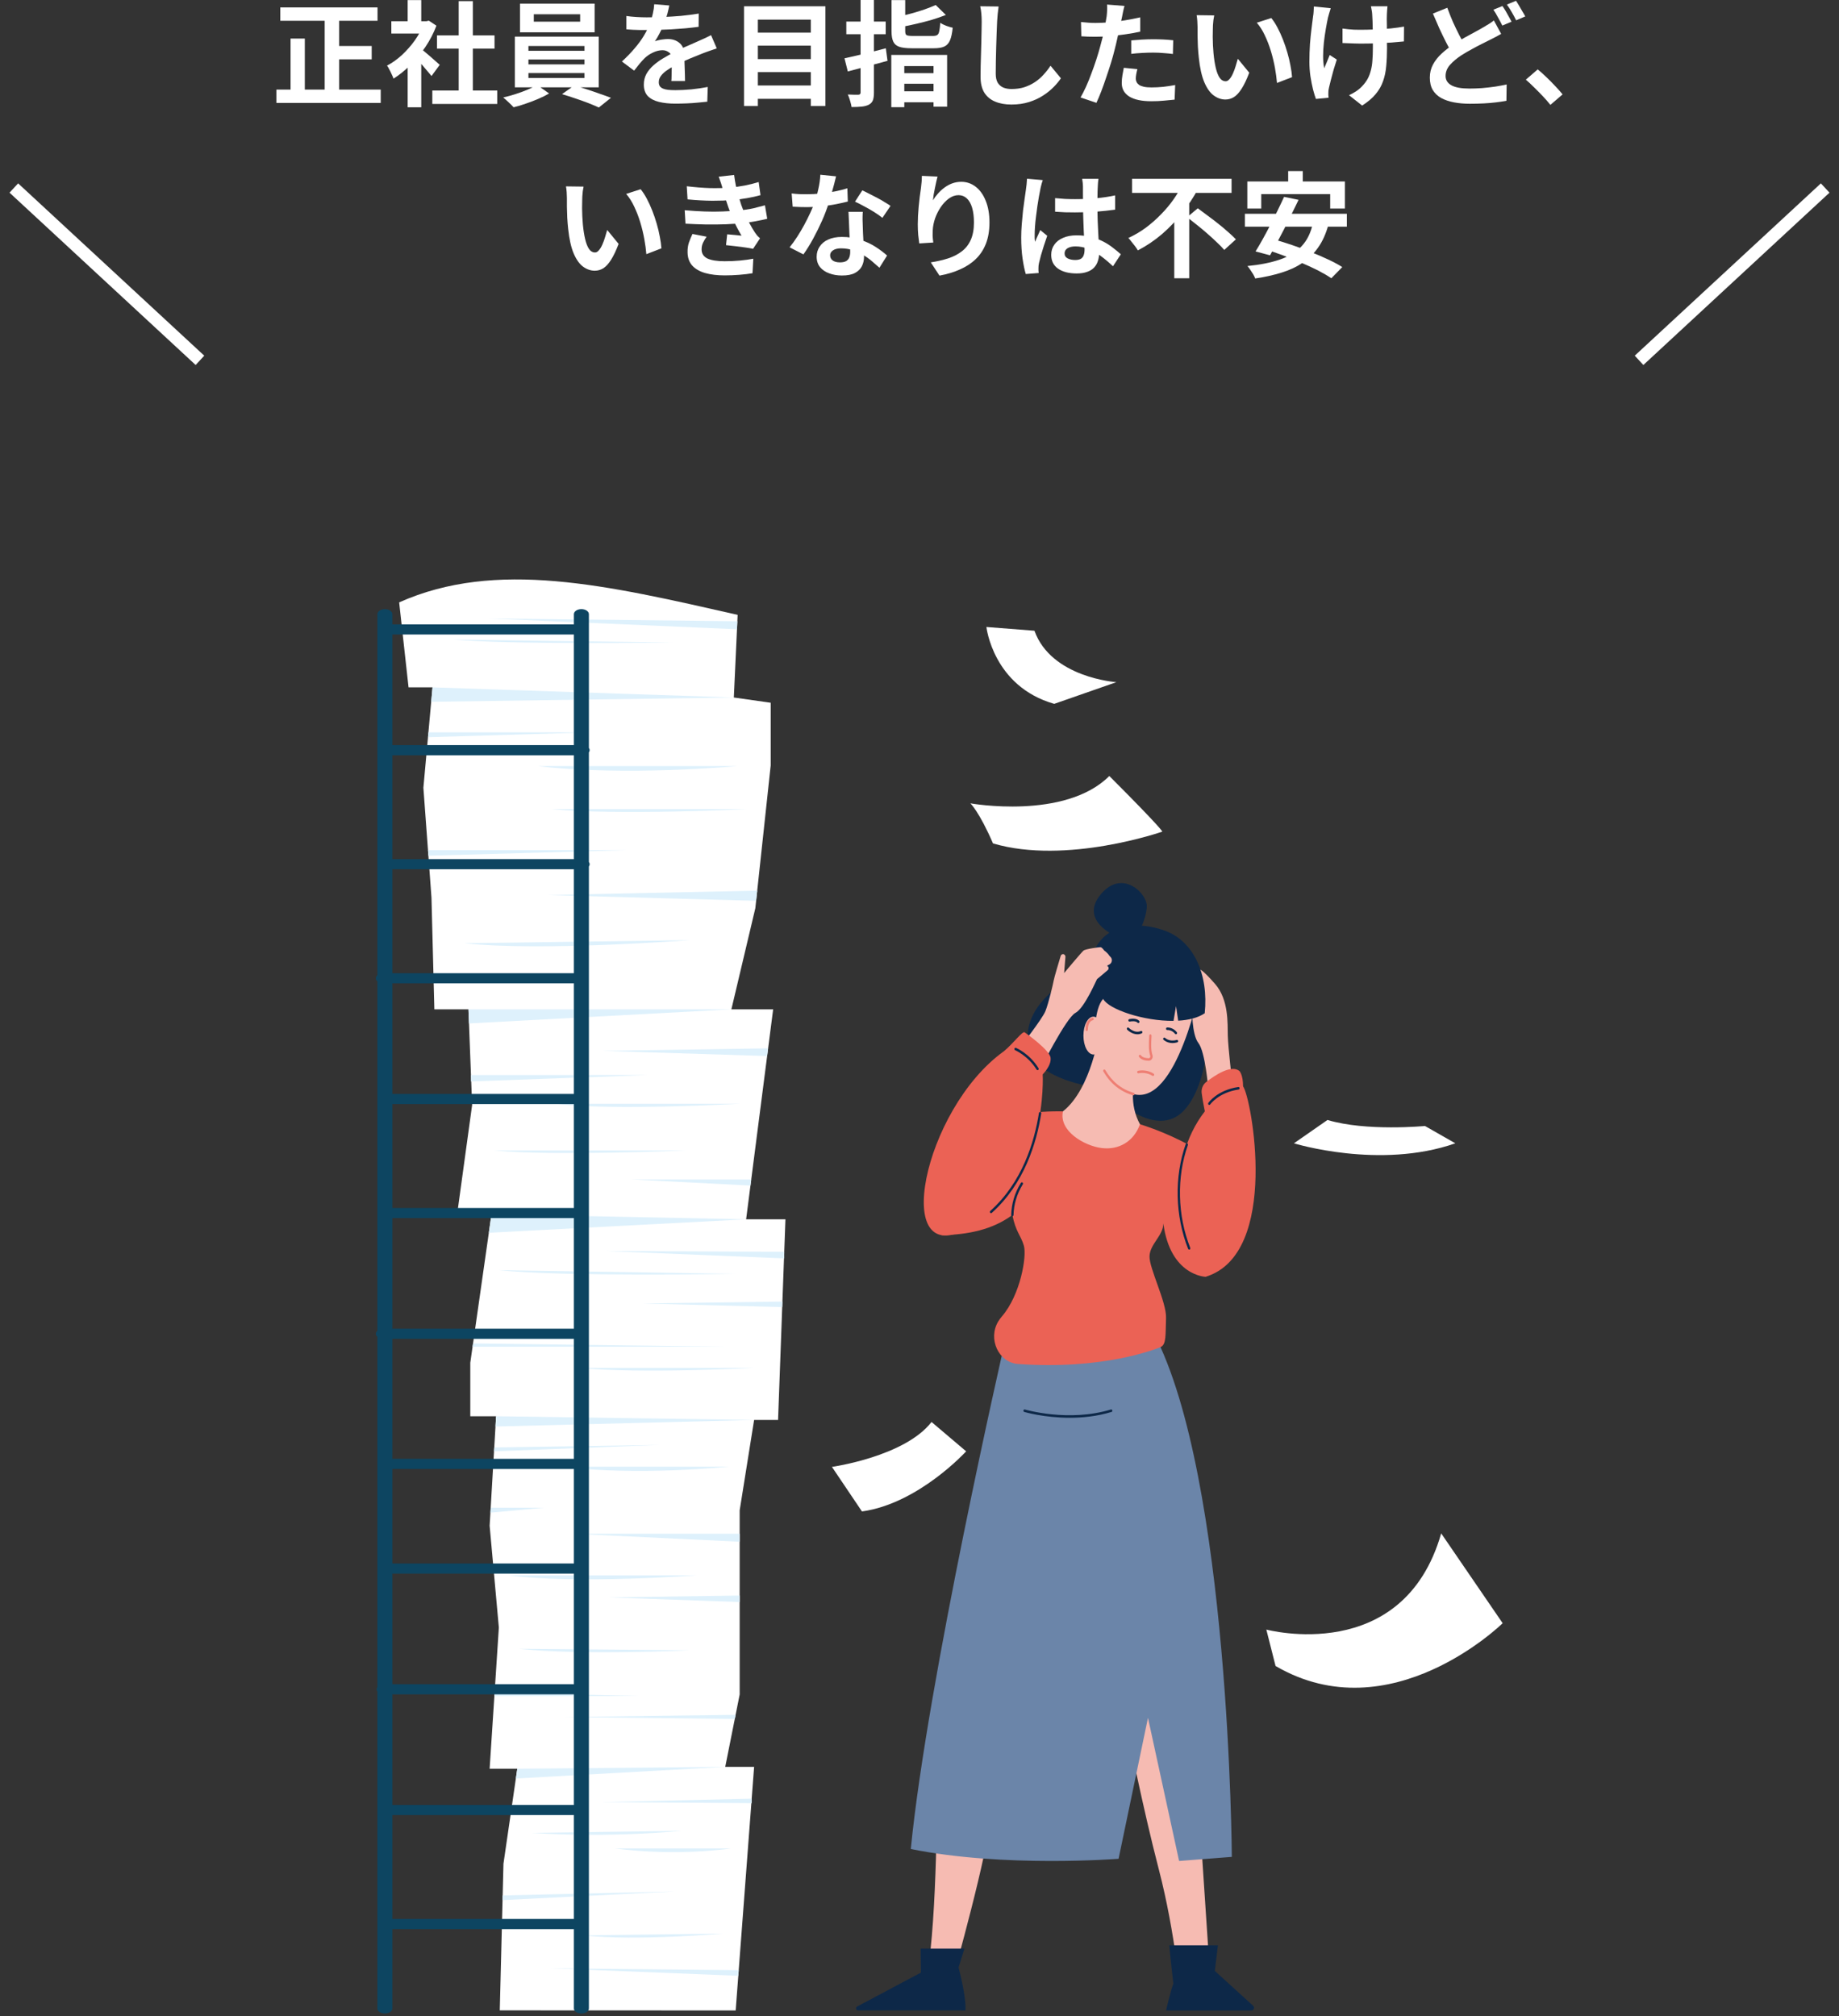 <svg width="290" height="318" viewBox="0 0 290 318" fill="none" xmlns="http://www.w3.org/2000/svg">
<rect x="0" y="0" width="290" height="318" fill="#333333" stroke="none"/>
<path d="M203.139 26.982H205.443V30.276H203.139V26.982ZM196.695 28.62H212.085V32.886H209.763V30.618H198.891V32.886H196.695V28.62ZM202.491 31.05L204.777 31.518C204.429 32.25 204.057 33.012 203.661 33.804C203.277 34.584 202.887 35.364 202.491 36.144C202.095 36.924 201.705 37.668 201.321 38.376C200.949 39.072 200.601 39.702 200.277 40.266L197.991 39.654C198.339 39.102 198.705 38.478 199.089 37.782C199.485 37.074 199.881 36.336 200.277 35.568C200.685 34.788 201.075 34.014 201.447 33.246C201.831 32.466 202.179 31.734 202.491 31.05ZM207.045 35.172L209.475 35.478C209.091 36.87 208.557 38.052 207.873 39.024C207.201 39.984 206.385 40.788 205.425 41.436C204.477 42.084 203.379 42.6 202.131 42.984C200.883 43.38 199.485 43.692 197.937 43.92C197.877 43.74 197.775 43.524 197.631 43.272C197.487 43.032 197.331 42.792 197.163 42.552C197.007 42.312 196.857 42.114 196.713 41.958C198.681 41.766 200.373 41.43 201.789 40.95C203.217 40.47 204.369 39.768 205.245 38.844C206.121 37.92 206.721 36.696 207.045 35.172ZM196.317 33.714H212.391V35.748H196.317V33.714ZM199.341 39.276L200.907 37.764C201.783 38.004 202.713 38.292 203.697 38.628C204.693 38.964 205.677 39.33 206.649 39.726C207.633 40.11 208.557 40.506 209.421 40.914C210.297 41.322 211.047 41.724 211.671 42.12L209.943 43.884C209.379 43.5 208.683 43.092 207.855 42.66C207.027 42.24 206.127 41.826 205.155 41.418C204.183 40.998 203.199 40.602 202.203 40.23C201.207 39.858 200.253 39.54 199.341 39.276Z" fill="white"/>
<path d="M178.515 28.206H194.211V30.42H178.515V28.206ZM187.209 34.254L188.883 32.85C189.363 33.198 189.879 33.582 190.431 34.002C190.995 34.41 191.553 34.836 192.105 35.28C192.669 35.724 193.191 36.162 193.671 36.594C194.151 37.014 194.559 37.398 194.895 37.746L193.059 39.42C192.759 39.06 192.375 38.664 191.907 38.232C191.451 37.788 190.953 37.332 190.413 36.864C189.885 36.396 189.339 35.94 188.775 35.496C188.223 35.052 187.701 34.638 187.209 34.254ZM186.489 29.034L188.883 29.88C188.199 31.14 187.383 32.37 186.435 33.57C185.499 34.77 184.443 35.88 183.267 36.9C182.091 37.908 180.813 38.772 179.433 39.492C179.325 39.3 179.181 39.084 179.001 38.844C178.821 38.604 178.635 38.37 178.443 38.142C178.263 37.902 178.095 37.698 177.939 37.53C178.911 37.086 179.829 36.546 180.693 35.91C181.557 35.262 182.355 34.56 183.087 33.804C183.831 33.048 184.485 32.268 185.049 31.464C185.625 30.648 186.105 29.838 186.489 29.034ZM185.175 33.39L187.533 31.032V43.884H185.175V33.39Z" fill="white"/>
<path d="M166.384 31.248C166.9 31.296 167.416 31.338 167.932 31.374C168.46 31.398 168.994 31.41 169.534 31.41C170.638 31.41 171.736 31.362 172.828 31.266C173.92 31.17 174.928 31.02 175.852 30.816V33.066C174.916 33.198 173.902 33.306 172.81 33.39C171.718 33.462 170.626 33.498 169.534 33.498C169.006 33.498 168.478 33.492 167.95 33.48C167.434 33.456 166.912 33.426 166.384 33.39V31.248ZM173.224 28.206C173.2 28.374 173.176 28.56 173.152 28.764C173.14 28.968 173.128 29.172 173.116 29.376C173.104 29.568 173.092 29.826 173.08 30.15C173.068 30.474 173.062 30.84 173.062 31.248C173.062 31.644 173.062 32.064 173.062 32.508C173.062 33.324 173.074 34.092 173.098 34.812C173.122 35.52 173.152 36.18 173.188 36.792C173.224 37.392 173.254 37.944 173.278 38.448C173.314 38.952 173.332 39.42 173.332 39.852C173.332 40.32 173.266 40.752 173.134 41.148C173.014 41.544 172.816 41.892 172.54 42.192C172.264 42.492 171.898 42.72 171.442 42.876C170.998 43.044 170.452 43.128 169.804 43.128C168.556 43.128 167.572 42.876 166.852 42.372C166.132 41.868 165.772 41.142 165.772 40.194C165.772 39.582 165.934 39.048 166.258 38.592C166.582 38.124 167.044 37.764 167.644 37.512C168.244 37.248 168.952 37.116 169.768 37.116C170.62 37.116 171.394 37.206 172.09 37.386C172.786 37.566 173.422 37.806 173.998 38.106C174.574 38.406 175.084 38.736 175.528 39.096C175.984 39.444 176.392 39.78 176.752 40.104L175.51 41.994C174.826 41.346 174.16 40.788 173.512 40.32C172.864 39.852 172.216 39.492 171.568 39.24C170.932 38.988 170.272 38.862 169.588 38.862C169.084 38.862 168.67 38.958 168.346 39.15C168.034 39.342 167.878 39.612 167.878 39.96C167.878 40.32 168.04 40.584 168.364 40.752C168.688 40.92 169.084 41.004 169.552 41.004C169.924 41.004 170.218 40.944 170.434 40.824C170.65 40.692 170.8 40.506 170.884 40.266C170.98 40.014 171.028 39.714 171.028 39.366C171.028 39.054 171.016 38.646 170.992 38.142C170.968 37.638 170.938 37.074 170.902 36.45C170.878 35.826 170.854 35.178 170.83 34.506C170.806 33.822 170.794 33.156 170.794 32.508C170.794 31.824 170.788 31.206 170.776 30.654C170.776 30.09 170.776 29.67 170.776 29.394C170.776 29.262 170.764 29.076 170.74 28.836C170.716 28.596 170.686 28.386 170.65 28.206H173.224ZM164.44 28.404C164.404 28.524 164.35 28.692 164.278 28.908C164.218 29.124 164.164 29.334 164.116 29.538C164.08 29.742 164.05 29.898 164.026 30.006C163.966 30.258 163.9 30.6 163.828 31.032C163.756 31.452 163.678 31.932 163.594 32.472C163.522 33 163.45 33.546 163.378 34.11C163.306 34.662 163.252 35.19 163.216 35.694C163.18 36.186 163.162 36.612 163.162 36.972C163.162 37.152 163.162 37.35 163.162 37.566C163.174 37.77 163.198 37.962 163.234 38.142C163.318 37.926 163.402 37.716 163.486 37.512C163.582 37.308 163.678 37.104 163.774 36.9C163.87 36.696 163.96 36.492 164.044 36.288L165.142 37.188C164.974 37.68 164.8 38.196 164.62 38.736C164.452 39.276 164.296 39.786 164.152 40.266C164.02 40.746 163.918 41.148 163.846 41.472C163.822 41.592 163.798 41.736 163.774 41.904C163.762 42.072 163.756 42.21 163.756 42.318C163.756 42.414 163.756 42.528 163.756 42.66C163.768 42.804 163.78 42.936 163.792 43.056L161.758 43.218C161.566 42.582 161.398 41.772 161.254 40.788C161.11 39.792 161.038 38.682 161.038 37.458C161.038 36.786 161.068 36.084 161.128 35.352C161.188 34.608 161.254 33.894 161.326 33.21C161.41 32.526 161.494 31.902 161.578 31.338C161.662 30.762 161.728 30.3 161.776 29.952C161.812 29.7 161.848 29.418 161.884 29.106C161.92 28.782 161.944 28.476 161.956 28.188L164.44 28.404Z" fill="white"/>
<path d="M147.843 27.846C147.783 28.062 147.717 28.332 147.645 28.656C147.573 28.98 147.501 29.322 147.429 29.682C147.357 30.03 147.291 30.372 147.231 30.708C147.183 31.044 147.147 31.338 147.123 31.59C147.339 31.23 147.597 30.882 147.897 30.546C148.197 30.198 148.533 29.886 148.905 29.61C149.289 29.322 149.703 29.094 150.147 28.926C150.603 28.758 151.083 28.674 151.587 28.674C152.427 28.674 153.183 28.932 153.855 29.448C154.527 29.964 155.055 30.702 155.439 31.662C155.835 32.622 156.033 33.762 156.033 35.082C156.033 36.354 155.847 37.47 155.475 38.43C155.103 39.378 154.569 40.188 153.873 40.86C153.177 41.532 152.343 42.078 151.371 42.498C150.411 42.93 149.337 43.254 148.149 43.47L146.781 41.382C147.777 41.226 148.689 41.016 149.517 40.752C150.357 40.476 151.077 40.104 151.677 39.636C152.289 39.168 152.757 38.568 153.081 37.836C153.417 37.092 153.585 36.18 153.585 35.1C153.585 34.176 153.489 33.396 153.297 32.76C153.105 32.112 152.823 31.62 152.451 31.284C152.091 30.948 151.659 30.78 151.155 30.78C150.627 30.78 150.123 30.954 149.643 31.302C149.163 31.65 148.731 32.106 148.347 32.67C147.975 33.222 147.675 33.822 147.447 34.47C147.231 35.118 147.111 35.742 147.087 36.342C147.075 36.594 147.069 36.87 147.069 37.17C147.081 37.47 147.117 37.83 147.177 38.25L144.963 38.394C144.915 38.046 144.861 37.614 144.801 37.098C144.753 36.57 144.729 36 144.729 35.388C144.729 34.968 144.741 34.518 144.765 34.038C144.801 33.558 144.837 33.072 144.873 32.58C144.921 32.076 144.975 31.572 145.035 31.068C145.107 30.564 145.173 30.084 145.233 29.628C145.281 29.28 145.317 28.938 145.341 28.602C145.365 28.266 145.377 27.978 145.377 27.738L147.843 27.846Z" fill="white"/>
<path d="M124.84 30.51C125.224 30.558 125.632 30.594 126.064 30.618C126.508 30.63 126.898 30.636 127.234 30.636C127.978 30.636 128.728 30.594 129.484 30.51C130.252 30.426 130.99 30.318 131.698 30.186C132.406 30.042 133.048 29.88 133.624 29.7L133.696 31.788C133.18 31.92 132.562 32.058 131.842 32.202C131.134 32.334 130.384 32.448 129.592 32.544C128.8 32.628 128.02 32.67 127.252 32.67C126.892 32.67 126.526 32.664 126.154 32.652C125.782 32.64 125.398 32.622 125.002 32.598L124.84 30.51ZM131.842 27.81C131.77 28.11 131.674 28.5 131.554 28.98C131.434 29.46 131.296 29.964 131.14 30.492C130.996 31.02 130.84 31.542 130.672 32.058C130.408 32.922 130.06 33.84 129.628 34.812C129.196 35.784 128.728 36.732 128.224 37.656C127.72 38.58 127.21 39.402 126.694 40.122L124.516 39.006C124.924 38.502 125.326 37.944 125.722 37.332C126.118 36.72 126.49 36.09 126.838 35.442C127.186 34.794 127.498 34.17 127.774 33.57C128.062 32.958 128.29 32.406 128.458 31.914C128.686 31.278 128.884 30.57 129.052 29.79C129.232 28.998 129.334 28.254 129.358 27.558L131.842 27.81ZM136.054 33.408C136.03 33.792 136.018 34.176 136.018 34.56C136.03 34.932 136.042 35.316 136.054 35.712C136.066 35.988 136.078 36.342 136.09 36.774C136.114 37.194 136.138 37.644 136.162 38.124C136.186 38.592 136.204 39.042 136.216 39.474C136.24 39.894 136.252 40.23 136.252 40.482C136.252 41.034 136.138 41.538 135.91 41.994C135.682 42.438 135.316 42.792 134.812 43.056C134.32 43.32 133.642 43.452 132.778 43.452C132.034 43.452 131.362 43.338 130.762 43.11C130.162 42.894 129.682 42.57 129.322 42.138C128.962 41.694 128.782 41.142 128.782 40.482C128.782 39.894 128.938 39.366 129.25 38.898C129.562 38.418 130.012 38.046 130.6 37.782C131.2 37.506 131.92 37.368 132.76 37.368C133.816 37.368 134.788 37.518 135.676 37.818C136.564 38.106 137.362 38.478 138.07 38.934C138.778 39.39 139.384 39.846 139.888 40.302L138.682 42.228C138.358 41.94 137.986 41.616 137.566 41.256C137.158 40.896 136.696 40.56 136.18 40.248C135.676 39.936 135.124 39.678 134.524 39.474C133.936 39.27 133.3 39.168 132.616 39.168C132.1 39.168 131.686 39.27 131.374 39.474C131.062 39.678 130.906 39.942 130.906 40.266C130.906 40.602 131.038 40.872 131.302 41.076C131.578 41.28 131.962 41.382 132.454 41.382C132.862 41.382 133.186 41.316 133.426 41.184C133.666 41.04 133.834 40.842 133.93 40.59C134.026 40.326 134.074 40.032 134.074 39.708C134.074 39.432 134.062 39.042 134.038 38.538C134.014 38.034 133.984 37.476 133.948 36.864C133.924 36.252 133.9 35.64 133.876 35.028C133.852 34.416 133.828 33.876 133.804 33.408H136.054ZM139.15 34.362C138.802 34.074 138.37 33.768 137.854 33.444C137.338 33.12 136.804 32.814 136.252 32.526C135.712 32.226 135.238 31.986 134.83 31.806L135.982 30.024C136.306 30.168 136.672 30.348 137.08 30.564C137.5 30.768 137.92 30.984 138.34 31.212C138.772 31.44 139.168 31.668 139.528 31.896C139.9 32.112 140.2 32.304 140.428 32.472L139.15 34.362Z" fill="white"/>
<path d="M108.298 29.376C109.618 29.532 110.83 29.628 111.934 29.664C113.05 29.688 114.082 29.664 115.03 29.592C115.858 29.52 116.65 29.412 117.406 29.268C118.162 29.124 118.906 28.938 119.638 28.71L119.926 30.78C119.278 30.96 118.576 31.116 117.82 31.248C117.064 31.38 116.29 31.482 115.498 31.554C114.574 31.626 113.506 31.662 112.294 31.662C111.094 31.65 109.804 31.578 108.424 31.446L108.298 29.376ZM107.974 33.156C109.066 33.252 110.11 33.318 111.106 33.354C112.102 33.39 113.038 33.39 113.914 33.354C114.79 33.318 115.588 33.27 116.308 33.21C117.28 33.126 118.114 33.006 118.81 32.85C119.506 32.682 120.112 32.526 120.628 32.382L120.988 34.506C120.448 34.638 119.854 34.764 119.206 34.884C118.558 35.004 117.868 35.106 117.136 35.19C116.368 35.262 115.486 35.322 114.49 35.37C113.506 35.406 112.468 35.418 111.376 35.406C110.284 35.382 109.192 35.34 108.1 35.28L107.974 33.156ZM113.986 29.88C113.902 29.544 113.806 29.214 113.698 28.89C113.59 28.554 113.47 28.212 113.338 27.864L115.768 27.594C115.84 28.158 115.93 28.716 116.038 29.268C116.158 29.808 116.29 30.33 116.434 30.834C116.59 31.338 116.74 31.824 116.884 32.292C117.028 32.7 117.214 33.168 117.442 33.696C117.682 34.212 117.94 34.734 118.216 35.262C118.492 35.778 118.768 36.246 119.044 36.666C119.164 36.834 119.284 36.996 119.404 37.152C119.536 37.296 119.686 37.44 119.854 37.584L118.756 39.24C118.42 39.168 118 39.096 117.496 39.024C117.004 38.952 116.488 38.886 115.948 38.826C115.42 38.766 114.934 38.712 114.49 38.664L114.67 36.954C115.042 36.99 115.444 37.026 115.876 37.062C116.32 37.098 116.674 37.134 116.938 37.17C116.458 36.366 116.044 35.58 115.696 34.812C115.36 34.044 115.078 33.33 114.85 32.67C114.706 32.25 114.586 31.89 114.49 31.59C114.394 31.278 114.304 30.99 114.22 30.726C114.148 30.45 114.07 30.168 113.986 29.88ZM111.43 37.332C111.214 37.632 111.028 37.944 110.872 38.268C110.716 38.58 110.638 38.934 110.638 39.33C110.638 39.99 110.944 40.47 111.556 40.77C112.18 41.058 113.086 41.202 114.274 41.202C115.126 41.202 115.93 41.166 116.686 41.094C117.454 41.022 118.156 40.926 118.792 40.806L118.666 43.092C118.042 43.2 117.34 43.284 116.56 43.344C115.78 43.404 115.024 43.434 114.292 43.434C113.092 43.434 112.054 43.308 111.178 43.056C110.314 42.804 109.642 42.414 109.162 41.886C108.682 41.346 108.436 40.65 108.424 39.798C108.412 39.222 108.484 38.706 108.64 38.25C108.808 37.782 108.994 37.332 109.198 36.9L111.43 37.332Z" fill="white"/>
<path d="M92.026 29.43C91.978 29.646 91.936 29.892 91.9 30.168C91.876 30.444 91.852 30.714 91.828 30.978C91.816 31.242 91.81 31.458 91.81 31.626C91.798 32.022 91.792 32.43 91.792 32.85C91.804 33.27 91.816 33.702 91.828 34.146C91.852 34.578 91.882 35.01 91.918 35.442C92.002 36.306 92.122 37.068 92.278 37.728C92.434 38.388 92.638 38.904 92.89 39.276C93.142 39.636 93.46 39.816 93.844 39.816C94.048 39.816 94.246 39.702 94.438 39.474C94.642 39.246 94.822 38.952 94.978 38.592C95.146 38.22 95.29 37.83 95.41 37.422C95.542 37.014 95.656 36.63 95.752 36.27L97.552 38.466C97.156 39.51 96.76 40.344 96.364 40.968C95.98 41.58 95.578 42.024 95.158 42.3C94.738 42.564 94.282 42.696 93.79 42.696C93.142 42.696 92.524 42.48 91.936 42.048C91.36 41.616 90.868 40.92 90.46 39.96C90.052 38.988 89.764 37.698 89.596 36.09C89.536 35.538 89.488 34.956 89.452 34.344C89.428 33.732 89.41 33.15 89.398 32.598C89.398 32.046 89.398 31.59 89.398 31.23C89.398 30.978 89.386 30.678 89.362 30.33C89.338 29.982 89.302 29.67 89.254 29.394L92.026 29.43ZM101.026 29.844C101.362 30.252 101.686 30.75 101.998 31.338C102.31 31.926 102.598 32.556 102.862 33.228C103.126 33.9 103.36 34.59 103.564 35.298C103.768 35.994 103.93 36.678 104.05 37.35C104.182 38.01 104.266 38.616 104.302 39.168L101.926 40.086C101.866 39.354 101.758 38.556 101.602 37.692C101.446 36.828 101.236 35.958 100.972 35.082C100.708 34.206 100.39 33.378 100.018 32.598C99.658 31.818 99.232 31.146 98.74 30.582L101.026 29.844Z" fill="white"/>
<path d="M244.487 16.542C244.127 16.086 243.725 15.624 243.281 15.156C242.837 14.688 242.387 14.232 241.931 13.788C241.475 13.332 241.037 12.924 240.617 12.564L242.489 10.944C242.921 11.292 243.383 11.706 243.875 12.186C244.367 12.654 244.835 13.128 245.279 13.608C245.735 14.088 246.113 14.514 246.413 14.886L244.487 16.542Z" fill="white"/>
<path d="M236.726 5.346C236.438 5.514 236.144 5.676 235.844 5.832C235.556 5.976 235.25 6.132 234.926 6.3C234.554 6.48 234.122 6.696 233.63 6.948C233.15 7.188 232.64 7.458 232.1 7.758C231.56 8.046 231.014 8.364 230.462 8.712C229.718 9.204 229.112 9.714 228.644 10.242C228.188 10.77 227.96 11.352 227.96 11.988C227.96 12.624 228.272 13.116 228.896 13.464C229.52 13.8 230.462 13.968 231.722 13.968C232.334 13.968 232.994 13.944 233.702 13.896C234.41 13.836 235.1 13.758 235.772 13.662C236.456 13.554 237.062 13.44 237.59 13.32L237.554 15.894C237.05 15.99 236.498 16.074 235.898 16.146C235.31 16.218 234.674 16.272 233.99 16.308C233.306 16.344 232.568 16.362 231.776 16.362C230.888 16.362 230.06 16.29 229.292 16.146C228.524 16.002 227.852 15.774 227.276 15.462C226.712 15.15 226.268 14.73 225.944 14.202C225.632 13.674 225.476 13.02 225.476 12.24C225.476 11.484 225.644 10.794 225.98 10.17C226.316 9.546 226.772 8.97 227.348 8.442C227.924 7.914 228.566 7.416 229.274 6.948C229.85 6.576 230.42 6.234 230.984 5.922C231.56 5.598 232.1 5.304 232.604 5.04C233.12 4.764 233.558 4.518 233.918 4.302C234.254 4.11 234.554 3.93 234.818 3.762C235.094 3.594 235.346 3.414 235.574 3.222L236.726 5.346ZM228.23 1.224C228.518 2.016 228.824 2.784 229.148 3.528C229.484 4.26 229.814 4.944 230.138 5.58C230.474 6.216 230.78 6.78 231.056 7.272L229.022 8.478C228.698 7.926 228.362 7.308 228.014 6.624C227.666 5.94 227.318 5.22 226.97 4.464C226.634 3.696 226.298 2.922 225.962 2.142L228.23 1.224ZM236.924 0.954C237.08 1.17 237.248 1.428 237.428 1.728C237.608 2.028 237.776 2.328 237.932 2.628C238.1 2.928 238.244 3.192 238.364 3.42L236.906 4.032C236.726 3.66 236.504 3.24 236.24 2.772C235.988 2.292 235.742 1.878 235.502 1.53L236.924 0.954ZM239.066 0.126C239.222 0.354 239.39 0.624 239.57 0.936C239.75 1.236 239.924 1.536 240.092 1.836C240.272 2.124 240.416 2.376 240.524 2.592L239.084 3.204C238.904 2.82 238.676 2.394 238.4 1.926C238.136 1.458 237.878 1.056 237.626 0.72L239.066 0.126Z" fill="white"/>
<path d="M218.798 0.99C218.774 1.182 218.756 1.386 218.744 1.602C218.732 1.806 218.72 2.01 218.708 2.214C218.696 2.382 218.69 2.64 218.69 2.988C218.702 3.324 218.708 3.708 218.708 4.14C218.708 4.56 218.708 4.992 218.708 5.436C218.708 5.868 218.708 6.27 218.708 6.642C218.72 7.014 218.726 7.302 218.726 7.506C218.726 8.574 218.684 9.546 218.6 10.422C218.528 11.286 218.36 12.084 218.096 12.816C217.844 13.548 217.454 14.226 216.926 14.85C216.41 15.474 215.702 16.074 214.802 16.65L212.732 15.012C213.068 14.868 213.44 14.664 213.848 14.4C214.256 14.124 214.58 13.848 214.82 13.572C215.168 13.212 215.45 12.834 215.666 12.438C215.882 12.042 216.05 11.604 216.17 11.124C216.302 10.644 216.386 10.11 216.422 9.522C216.47 8.934 216.494 8.256 216.494 7.488C216.494 7.164 216.494 6.756 216.494 6.264C216.494 5.772 216.488 5.262 216.476 4.734C216.464 4.206 216.452 3.72 216.44 3.276C216.428 2.82 216.41 2.472 216.386 2.232C216.374 2.004 216.344 1.776 216.296 1.548C216.26 1.32 216.224 1.134 216.188 0.99H218.798ZM211.706 4.5C211.994 4.536 212.288 4.572 212.588 4.608C212.888 4.632 213.188 4.656 213.488 4.68C213.8 4.692 214.112 4.698 214.424 4.698C215.204 4.698 216.02 4.68 216.872 4.644C217.724 4.608 218.546 4.554 219.338 4.482C220.13 4.398 220.82 4.302 221.408 4.194L221.39 6.534C220.826 6.594 220.16 6.654 219.392 6.714C218.624 6.762 217.814 6.804 216.962 6.84C216.122 6.864 215.294 6.876 214.478 6.876C214.226 6.876 213.938 6.87 213.614 6.858C213.29 6.846 212.966 6.834 212.642 6.822C212.318 6.81 212.006 6.798 211.706 6.786V4.5ZM209.852 1.296C209.78 1.512 209.702 1.764 209.618 2.052C209.534 2.328 209.468 2.562 209.42 2.754C209.312 3.246 209.198 3.84 209.078 4.536C208.958 5.22 208.856 5.934 208.772 6.678C208.688 7.422 208.646 8.154 208.646 8.874C208.646 9.582 208.706 10.212 208.826 10.764C208.946 10.488 209.084 10.158 209.24 9.774C209.396 9.378 209.546 9.012 209.69 8.676L210.806 9.396C210.638 9.912 210.47 10.446 210.302 10.998C210.146 11.538 210.008 12.054 209.888 12.546C209.768 13.026 209.666 13.44 209.582 13.788C209.546 13.92 209.516 14.076 209.492 14.256C209.48 14.424 209.474 14.562 209.474 14.67C209.474 14.754 209.474 14.868 209.474 15.012C209.486 15.156 209.498 15.288 209.51 15.408L207.512 15.606C207.38 15.246 207.23 14.754 207.062 14.13C206.906 13.494 206.768 12.798 206.648 12.042C206.54 11.274 206.486 10.518 206.486 9.774C206.486 8.79 206.516 7.842 206.576 6.93C206.648 6.018 206.732 5.19 206.828 4.446C206.924 3.69 207.002 3.072 207.062 2.592C207.11 2.34 207.14 2.076 207.152 1.8C207.164 1.512 207.176 1.254 207.188 1.026L209.852 1.296Z" fill="white"/>
<path d="M191.474 2.43C191.426 2.646 191.384 2.892 191.348 3.168C191.324 3.444 191.3 3.714 191.276 3.978C191.264 4.242 191.258 4.458 191.258 4.626C191.246 5.022 191.24 5.43 191.24 5.85C191.252 6.27 191.264 6.702 191.276 7.146C191.3 7.578 191.33 8.01 191.366 8.442C191.45 9.306 191.57 10.068 191.726 10.728C191.882 11.388 192.086 11.904 192.338 12.276C192.59 12.636 192.908 12.816 193.292 12.816C193.496 12.816 193.694 12.702 193.886 12.474C194.09 12.246 194.27 11.952 194.426 11.592C194.594 11.22 194.738 10.83 194.858 10.422C194.99 10.014 195.104 9.63 195.2 9.27L197 11.466C196.604 12.51 196.208 13.344 195.812 13.968C195.428 14.58 195.026 15.024 194.606 15.3C194.186 15.564 193.73 15.696 193.238 15.696C192.59 15.696 191.972 15.48 191.384 15.048C190.808 14.616 190.316 13.92 189.908 12.96C189.5 11.988 189.212 10.698 189.044 9.09C188.984 8.538 188.936 7.956 188.9 7.344C188.876 6.732 188.858 6.15 188.846 5.598C188.846 5.046 188.846 4.59 188.846 4.23C188.846 3.978 188.834 3.678 188.81 3.33C188.786 2.982 188.75 2.67 188.702 2.394L191.474 2.43ZM200.474 2.844C200.81 3.252 201.134 3.75 201.446 4.338C201.758 4.926 202.046 5.556 202.31 6.228C202.574 6.9 202.808 7.59 203.012 8.298C203.216 8.994 203.378 9.678 203.498 10.35C203.63 11.01 203.714 11.616 203.75 12.168L201.374 13.086C201.314 12.354 201.206 11.556 201.05 10.692C200.894 9.828 200.684 8.958 200.42 8.082C200.156 7.206 199.838 6.378 199.466 5.598C199.106 4.818 198.68 4.146 198.188 3.582L200.474 2.844Z" fill="white"/>
<path d="M177.326 0.936C177.254 1.176 177.181 1.47 177.109 1.818C177.037 2.166 176.984 2.436 176.948 2.628C176.864 3.036 176.756 3.534 176.624 4.122C176.504 4.71 176.366 5.334 176.21 5.994C176.066 6.654 175.916 7.284 175.76 7.884C175.604 8.52 175.412 9.21 175.184 9.954C174.956 10.686 174.709 11.436 174.445 12.204C174.193 12.96 173.936 13.686 173.672 14.382C173.408 15.066 173.15 15.678 172.898 16.218L170.396 15.372C170.66 14.916 170.942 14.364 171.242 13.716C171.542 13.056 171.829 12.348 172.105 11.592C172.393 10.836 172.658 10.086 172.898 9.342C173.138 8.598 173.342 7.908 173.51 7.272C173.63 6.852 173.744 6.42 173.852 5.976C173.96 5.532 174.055 5.1 174.139 4.68C174.223 4.26 174.295 3.87 174.355 3.51C174.427 3.138 174.482 2.814 174.518 2.538C174.554 2.202 174.578 1.866 174.59 1.53C174.602 1.194 174.596 0.924 174.572 0.72L177.326 0.936ZM172.736 3.618C173.468 3.618 174.229 3.582 175.021 3.51C175.813 3.438 176.611 3.336 177.415 3.204C178.219 3.072 179.018 2.916 179.81 2.736V4.986C179.066 5.154 178.274 5.298 177.434 5.418C176.594 5.538 175.766 5.634 174.95 5.706C174.134 5.766 173.384 5.796 172.7 5.796C172.268 5.796 171.878 5.79 171.53 5.778C171.182 5.754 170.845 5.736 170.521 5.724L170.467 3.474C170.935 3.522 171.338 3.558 171.674 3.582C172.01 3.606 172.364 3.618 172.736 3.618ZM178.387 6.372C178.891 6.324 179.45 6.282 180.062 6.246C180.674 6.21 181.268 6.192 181.844 6.192C182.36 6.192 182.881 6.204 183.41 6.228C183.95 6.252 184.484 6.294 185.012 6.354L184.958 8.514C184.514 8.454 184.022 8.406 183.482 8.37C182.954 8.322 182.413 8.298 181.861 8.298C181.249 8.298 180.655 8.316 180.079 8.352C179.515 8.376 178.951 8.424 178.387 8.496V6.372ZM179.359 10.908C179.287 11.16 179.228 11.424 179.18 11.7C179.132 11.964 179.107 12.198 179.107 12.402C179.107 12.594 179.15 12.774 179.234 12.942C179.318 13.11 179.45 13.26 179.63 13.392C179.81 13.512 180.056 13.608 180.368 13.68C180.692 13.752 181.094 13.788 181.574 13.788C182.186 13.788 182.798 13.758 183.41 13.698C184.033 13.626 184.67 13.53 185.318 13.41L185.228 15.714C184.724 15.774 184.165 15.828 183.553 15.876C182.941 15.936 182.275 15.966 181.555 15.966C180.043 15.966 178.885 15.72 178.081 15.228C177.289 14.724 176.894 14.016 176.894 13.104C176.894 12.696 176.93 12.282 177.002 11.862C177.074 11.442 177.145 11.052 177.217 10.692L179.359 10.908Z" fill="white"/>
<path d="M157.472 1.026C157.424 1.398 157.376 1.8 157.328 2.232C157.292 2.664 157.262 3.06 157.238 3.42C157.226 3.912 157.202 4.512 157.166 5.22C157.142 5.916 157.118 6.648 157.094 7.416C157.082 8.184 157.064 8.94 157.04 9.684C157.028 10.428 157.022 11.076 157.022 11.628C157.022 12.228 157.13 12.708 157.346 13.068C157.574 13.416 157.874 13.668 158.246 13.824C158.618 13.968 159.038 14.04 159.506 14.04C160.25 14.04 160.928 13.944 161.54 13.752C162.152 13.548 162.71 13.278 163.214 12.942C163.718 12.606 164.168 12.216 164.564 11.772C164.972 11.328 165.338 10.86 165.662 10.368L167.3 12.348C167.012 12.78 166.634 13.236 166.166 13.716C165.698 14.196 165.14 14.646 164.492 15.066C163.856 15.486 163.118 15.828 162.278 16.092C161.438 16.356 160.508 16.488 159.488 16.488C158.504 16.488 157.646 16.332 156.914 16.02C156.194 15.72 155.63 15.252 155.222 14.616C154.826 13.968 154.628 13.134 154.628 12.114C154.628 11.622 154.634 11.064 154.646 10.44C154.658 9.804 154.676 9.144 154.7 8.46C154.724 7.776 154.742 7.11 154.754 6.462C154.766 5.802 154.778 5.208 154.79 4.68C154.802 4.152 154.808 3.732 154.808 3.42C154.808 2.988 154.79 2.568 154.754 2.16C154.718 1.74 154.658 1.35 154.574 0.99L157.472 1.026Z" fill="white"/>
<path d="M140.588 0.018H142.748V4.914C142.748 5.25 142.82 5.46 142.964 5.544C143.12 5.628 143.456 5.67 143.972 5.67C144.08 5.67 144.23 5.67 144.422 5.67C144.626 5.67 144.854 5.67 145.106 5.67C145.37 5.67 145.634 5.67 145.898 5.67C146.162 5.67 146.402 5.67 146.618 5.67C146.834 5.67 147.002 5.67 147.122 5.67C147.422 5.67 147.644 5.622 147.788 5.526C147.944 5.43 148.052 5.232 148.112 4.932C148.184 4.632 148.238 4.188 148.274 3.6C148.502 3.756 148.814 3.912 149.21 4.068C149.606 4.212 149.948 4.314 150.236 4.374C150.152 5.226 150.008 5.892 149.804 6.372C149.6 6.84 149.3 7.164 148.904 7.344C148.508 7.524 147.962 7.614 147.266 7.614C147.158 7.614 146.984 7.614 146.744 7.614C146.516 7.614 146.252 7.614 145.952 7.614C145.664 7.614 145.37 7.614 145.07 7.614C144.77 7.614 144.5 7.614 144.26 7.614C144.032 7.614 143.87 7.614 143.774 7.614C142.934 7.614 142.28 7.536 141.812 7.38C141.356 7.224 141.038 6.948 140.858 6.552C140.678 6.156 140.588 5.616 140.588 4.932V0.018ZM147.554 0.792L149.156 2.358C148.496 2.622 147.77 2.874 146.978 3.114C146.186 3.342 145.376 3.552 144.548 3.744C143.732 3.936 142.94 4.104 142.172 4.248C142.124 4.02 142.034 3.75 141.902 3.438C141.77 3.126 141.65 2.862 141.542 2.646C142.262 2.49 142.988 2.316 143.72 2.124C144.464 1.92 145.166 1.704 145.826 1.476C146.498 1.236 147.074 1.008 147.554 0.792ZM140.552 8.658H149.354V16.83H147.212V10.422H142.604V16.902H140.552V8.658ZM141.632 11.538H147.932V13.212H141.632V11.538ZM141.56 14.4H147.932V16.128H141.56V14.4ZM133.172 9.198C133.736 9.078 134.372 8.934 135.08 8.766C135.8 8.598 136.55 8.418 137.33 8.226C138.122 8.022 138.908 7.818 139.688 7.614L139.958 9.594C138.878 9.894 137.786 10.188 136.682 10.476C135.59 10.764 134.594 11.028 133.694 11.268L133.172 9.198ZM133.46 3.402H139.67V5.4H133.46V3.402ZM135.71 6.10352e-05H137.816V14.58C137.816 15.108 137.762 15.516 137.654 15.804C137.546 16.092 137.336 16.326 137.024 16.506C136.724 16.662 136.352 16.764 135.908 16.812C135.464 16.86 134.924 16.884 134.288 16.884C134.252 16.608 134.174 16.278 134.054 15.894C133.946 15.51 133.826 15.18 133.694 14.904C134.042 14.916 134.378 14.928 134.702 14.94C135.026 14.94 135.248 14.94 135.368 14.94C135.488 14.928 135.572 14.898 135.62 14.85C135.68 14.802 135.71 14.718 135.71 14.598V6.10352e-05Z" fill="white"/>
<path d="M118.88 5.148H128.654V7.2H118.88V5.148ZM118.88 9.324H128.654V11.376H118.88V9.324ZM118.88 13.482H128.654V15.588H118.88V13.482ZM117.332 0.99H130.166V16.722H127.862V3.096H119.51V16.722H117.332V0.99Z" fill="white"/>
<path d="M105.542 0.864C105.482 1.188 105.386 1.608 105.254 2.124C105.122 2.64 104.93 3.222 104.678 3.87C104.486 4.314 104.264 4.776 104.012 5.256C103.772 5.724 103.526 6.144 103.274 6.516C103.43 6.444 103.628 6.384 103.868 6.336C104.108 6.276 104.354 6.234 104.606 6.21C104.87 6.174 105.104 6.156 105.308 6.156C106.064 6.156 106.688 6.372 107.18 6.804C107.684 7.236 107.936 7.878 107.936 8.73C107.936 8.97 107.936 9.264 107.936 9.612C107.948 9.96 107.96 10.326 107.972 10.71C107.984 11.082 107.996 11.448 108.008 11.808C108.02 12.168 108.026 12.492 108.026 12.78H105.866C105.89 12.576 105.902 12.336 105.902 12.06C105.914 11.772 105.92 11.472 105.92 11.16C105.932 10.848 105.938 10.548 105.938 10.26C105.95 9.96 105.956 9.69 105.956 9.45C105.956 8.874 105.8 8.478 105.488 8.262C105.188 8.034 104.852 7.92 104.48 7.92C103.976 7.92 103.466 8.046 102.95 8.298C102.446 8.538 102.02 8.826 101.672 9.162C101.408 9.426 101.138 9.72 100.862 10.044C100.598 10.368 100.31 10.734 99.998 11.142L98.072 9.702C98.852 8.982 99.524 8.286 100.088 7.614C100.664 6.942 101.15 6.276 101.546 5.616C101.942 4.956 102.266 4.296 102.518 3.636C102.698 3.156 102.842 2.658 102.95 2.142C103.07 1.614 103.142 1.122 103.166 0.666L105.542 0.864ZM98.774 2.52C99.23 2.592 99.758 2.646 100.358 2.682C100.958 2.718 101.486 2.736 101.942 2.736C102.734 2.736 103.598 2.718 104.534 2.682C105.482 2.646 106.442 2.586 107.414 2.502C108.386 2.406 109.31 2.286 110.186 2.142L110.168 4.23C109.532 4.314 108.842 4.392 108.098 4.464C107.366 4.524 106.616 4.578 105.848 4.626C105.092 4.662 104.366 4.692 103.67 4.716C102.974 4.728 102.356 4.734 101.816 4.734C101.576 4.734 101.276 4.734 100.916 4.734C100.568 4.722 100.208 4.71 99.836 4.698C99.464 4.674 99.11 4.65 98.774 4.626V2.52ZM113.03 7.632C112.838 7.692 112.61 7.77 112.346 7.866C112.094 7.95 111.836 8.04 111.572 8.136C111.32 8.22 111.092 8.304 110.888 8.388C110.312 8.616 109.628 8.892 108.836 9.216C108.056 9.54 107.24 9.918 106.388 10.35C105.848 10.638 105.392 10.92 105.02 11.196C104.648 11.472 104.366 11.754 104.174 12.042C103.982 12.318 103.886 12.624 103.886 12.96C103.886 13.212 103.94 13.422 104.048 13.59C104.156 13.746 104.318 13.872 104.534 13.968C104.75 14.064 105.02 14.13 105.344 14.166C105.668 14.202 106.052 14.22 106.496 14.22C107.264 14.22 108.11 14.178 109.034 14.094C109.958 13.998 110.816 13.872 111.608 13.716L111.536 16.038C111.152 16.086 110.666 16.134 110.078 16.182C109.49 16.242 108.878 16.284 108.242 16.308C107.618 16.332 107.018 16.344 106.442 16.344C105.506 16.344 104.666 16.254 103.922 16.074C103.178 15.894 102.59 15.588 102.158 15.156C101.738 14.712 101.528 14.106 101.528 13.338C101.528 12.714 101.666 12.15 101.942 11.646C102.23 11.142 102.608 10.686 103.076 10.278C103.544 9.87 104.054 9.504 104.606 9.18C105.17 8.844 105.722 8.538 106.262 8.262C106.814 7.974 107.312 7.728 107.756 7.524C108.2 7.32 108.614 7.14 108.998 6.984C109.394 6.816 109.772 6.648 110.132 6.48C110.48 6.324 110.816 6.174 111.14 6.03C111.464 5.874 111.794 5.712 112.13 5.544L113.03 7.632Z" fill="white"/>
<path d="M84.176 2.25V3.42H91.484V2.25H84.176ZM81.998 0.576H93.77V5.094H81.998V0.576ZM83.33 9.378V10.152H92.168V9.378H83.33ZM83.33 11.52V12.294H92.168V11.52H83.33ZM83.33 7.254V8.01H92.168V7.254H83.33ZM81.188 5.778H94.418V13.77H81.188V5.778ZM84.68 13.392L86.588 14.742C86.108 15.03 85.544 15.312 84.896 15.588C84.26 15.864 83.6 16.116 82.916 16.344C82.244 16.584 81.602 16.776 80.99 16.92C80.786 16.692 80.522 16.428 80.198 16.128C79.886 15.828 79.604 15.576 79.352 15.372C79.988 15.228 80.642 15.048 81.314 14.832C81.986 14.616 82.622 14.382 83.222 14.13C83.822 13.878 84.308 13.632 84.68 13.392ZM88.622 14.85L90.53 13.5C91.166 13.656 91.838 13.854 92.546 14.094C93.254 14.322 93.938 14.556 94.598 14.796C95.27 15.024 95.852 15.234 96.344 15.426L94.436 16.956C93.968 16.74 93.398 16.5 92.726 16.236C92.066 15.984 91.376 15.738 90.656 15.498C89.948 15.258 89.27 15.042 88.622 14.85Z" fill="white"/>
<path d="M68.174 14.274H78.416V16.398H68.174V14.274ZM68.912 5.58H77.984V7.668H68.912V5.58ZM72.332 0.18H74.564V15.3H72.332V0.18ZM61.712 3.348H67.598V5.292H61.712V3.348ZM64.286 9.486L66.428 6.93V16.92H64.286V9.486ZM64.286 0.018H66.428V4.248H64.286V0.018ZM66.194 7.542C66.362 7.65 66.59 7.83 66.878 8.082C67.178 8.322 67.496 8.592 67.832 8.892C68.168 9.18 68.474 9.45 68.75 9.702C69.026 9.942 69.224 10.116 69.344 10.224L68.048 11.988C67.868 11.76 67.646 11.496 67.382 11.196C67.13 10.884 66.86 10.566 66.572 10.242C66.284 9.918 66.002 9.612 65.726 9.324C65.45 9.036 65.216 8.796 65.024 8.604L66.194 7.542ZM66.824 3.348H67.238L67.616 3.258L68.822 4.05C68.378 5.226 67.796 6.348 67.076 7.416C66.356 8.472 65.564 9.426 64.7 10.278C63.836 11.13 62.954 11.838 62.054 12.402C61.994 12.21 61.898 11.982 61.766 11.718C61.646 11.442 61.52 11.184 61.388 10.944C61.268 10.692 61.148 10.494 61.028 10.35C61.856 9.918 62.648 9.354 63.404 8.658C64.16 7.95 64.838 7.176 65.438 6.336C66.038 5.484 66.5 4.614 66.824 3.726V3.348Z" fill="white"/>
<path d="M44.198 1.17H59.534V3.276H44.198V1.17ZM52.244 7.254H58.616V9.36H52.244V7.254ZM43.586 14.13H60.038V16.236H43.586V14.13ZM51.2 2.016H53.486V15.156H51.2V2.016ZM45.818 6.084H48.068V15.246H45.818V6.084Z" fill="white"/>
<path d="M257.791 56.096L259.15 57.564L288.5 30.387L287.142 28.92L257.791 56.096Z" fill="white"/>
<path d="M32.21 56.096L30.851 57.564L1.501 30.387L2.859 28.92L32.21 56.096Z" fill="white"/>
<g clip-path="url(#clip0_14246_1553)">
<path d="M123.859 192.306L123.67 197.461L123.633 198.466L123.35 206.148L122.697 223.949H118.919L116.642 238.209V267.248L116.002 270.457L115.873 271.103L114.365 278.664H118.919L118.538 283.688L118.486 284.386L116.492 310.73L116.426 311.613L116.012 317.083L100.87 317.077L78.811 317.068L78.927 312.464L79.249 299.683L79.267 298.941L79.393 293.942L81.347 280.504L81.572 278.954H77.212L77.96 267.496L77.996 266.95L78.666 256.689L77.212 240.632L77.335 238.572L77.38 237.788L77.904 228.896L77.941 228.282L78.135 224.986L78.231 223.366H74.161V214.926L74.521 212.404L74.597 211.879L77.086 194.427L77.503 191.498L72.128 191.207L74.453 174.265L74.31 170.559L74.271 169.556H74.27L73.871 159.193H68.495L68.042 141.585L67.555 134.959L67.49 134.081L66.766 124.245L67.49 116.27L67.559 115.507L67.997 110.683L68.204 108.408H64.426L62.946 95.004C78.254 88.179 95.623 92.273 116.322 96.974L116.275 97.981L116.218 99.243L115.721 110.009L121.534 110.833V120.728L119.41 140.47L119.237 142.076L119.112 143.234L115.334 159.19H121.921L121.131 165.336L120.973 166.555L118.468 186.017L118.344 186.983L117.659 192.306H123.859Z" fill="white"/>
<path d="M68.204 108.408L115.721 110.008L67.997 110.684L68.204 108.408Z" fill="#DEF1FC"/>
<path d="M73.87 159.193L115.333 159.191L73.956 161.412L73.87 159.193Z" fill="#DEF1FC"/>
<path d="M117.659 192.307L77.504 191.498L77.086 194.427L117.659 192.307Z" fill="#DEF1FC"/>
<path d="M78.23 223.366L118.918 223.949L78.135 224.986L78.23 223.366Z" fill="#DEF1FC"/>
<path d="M81.572 278.954L114.365 278.663L81.347 280.504L81.572 278.954Z" fill="#DEF1FC"/>
<path d="M77.052 97.542L116.276 97.981L116.217 99.243L77.052 97.542Z" fill="#DEF1FC"/>
<path d="M71.529 100.873L106.017 101.326C106.017 101.326 80.765 101.714 71.529 100.873Z" fill="#DEF1FC"/>
<path d="M67.559 115.507H93.036L67.489 116.27L67.559 115.507Z" fill="#DEF1FC"/>
<path d="M84.802 120.825H116.276C116.276 120.825 98.655 122.474 84.802 120.825Z" fill="#DEF1FC"/>
<path d="M67.489 134.081H98.848L67.554 134.959L67.489 134.081Z" fill="#DEF1FC"/>
<path d="M86.933 127.616H117.771C117.771 127.616 97.557 128.618 86.933 127.616Z" fill="#DEF1FC"/>
<path d="M86.384 141.165L119.409 140.47L119.236 142.075L86.384 141.165Z" fill="#DEF1FC"/>
<path d="M73.225 148.765L108.73 148.279C108.73 148.279 85.254 150.09 73.225 148.765Z" fill="#DEF1FC"/>
<path d="M95.038 165.741L121.13 165.337L120.973 166.555L95.038 165.741Z" fill="#DEF1FC"/>
<path d="M74.27 169.556H101.949L74.27 170.56V169.556Z" fill="#DEF1FC"/>
<path d="M87.708 174.085H116.674C116.674 174.085 96.427 175.2 87.708 174.085Z" fill="#DEF1FC"/>
<path d="M77.972 181.457H108.084C108.084 181.457 87.272 182.33 77.972 181.457Z" fill="#DEF1FC"/>
<path d="M99.526 186.017H118.468L118.343 186.984L99.526 186.017Z" fill="#DEF1FC"/>
<path d="M95.49 197.303L123.67 197.434V198.467L95.49 197.303Z" fill="#DEF1FC"/>
<path d="M78.747 200.326L115.947 200.908C115.947 200.908 88.289 201.393 78.747 200.326Z" fill="#DEF1FC"/>
<path d="M101.367 205.581L123.382 205.278L123.35 206.149L101.367 205.581Z" fill="#DEF1FC"/>
<path d="M74.595 211.88L114.639 212.404H74.52L74.595 211.88Z" fill="#DEF1FC"/>
<path d="M91.163 215.735H118.918C118.918 215.735 101.271 216.705 91.163 215.735Z" fill="#DEF1FC"/>
<path d="M77.941 228.283L104.015 227.893L77.904 228.896L77.941 228.283Z" fill="#DEF1FC"/>
<path d="M88.579 231.321H114.929C114.929 231.321 100.592 232.825 88.579 231.321Z" fill="#DEF1FC"/>
<path d="M85.867 237.789H77.38L77.334 238.572L85.867 237.789Z" fill="#DEF1FC"/>
<path d="M90.323 241.896H116.641V243.157L90.323 241.896Z" fill="#DEF1FC"/>
<path d="M80.314 248.46H109.764C109.764 248.46 90.712 249.883 80.314 248.46Z" fill="#DEF1FC"/>
<path d="M95.894 251.936L116.642 251.645V252.664L95.894 251.936Z" fill="#DEF1FC"/>
<path d="M81.75 260.037L108.778 260.279C108.778 260.279 91.631 261.104 81.75 260.037Z" fill="#DEF1FC"/>
<path d="M77.961 267.496H100.593L77.961 266.949V267.496Z" fill="#DEF1FC"/>
<path d="M88.919 270.805L116.002 270.457L115.873 271.104L88.919 270.805Z" fill="#DEF1FC"/>
<path d="M94.78 284.225L118.539 283.677V284.387L94.78 284.225Z" fill="#DEF1FC"/>
<path d="M83.8 289.075L107.438 288.752C107.438 288.752 96.394 289.916 83.8 289.075Z" fill="#DEF1FC"/>
<path d="M96.976 291.533H115.253C115.253 291.533 106.922 292.827 96.976 291.533Z" fill="#DEF1FC"/>
<path d="M79.267 298.941L106.405 298.308L79.248 299.682L79.267 298.941Z" fill="#DEF1FC"/>
<path d="M91.922 305.244L113.961 304.953C113.961 304.953 100.399 306.166 91.922 305.244Z" fill="#DEF1FC"/>
<path d="M86.836 310.434L116.492 310.73L116.426 311.613L86.836 310.434Z" fill="#DEF1FC"/>
<path d="M92.866 135.953V118.663C92.942 118.558 92.987 118.44 92.987 118.314C92.987 118.189 92.942 118.071 92.866 117.966V96.867C92.866 96.426 92.337 96.069 91.683 96.069C91.029 96.069 90.499 96.426 90.499 96.867V98.475H61.876V96.867C61.876 96.426 61.346 96.069 60.692 96.069C60.039 96.069 59.509 96.426 59.509 96.867V153.808C59.358 153.942 59.269 154.108 59.269 154.289C59.269 154.469 59.358 154.636 59.509 154.77V209.876C59.358 210.01 59.269 210.176 59.269 210.357C59.269 210.538 59.358 210.704 59.509 210.838V266.077C59.432 266.182 59.389 266.3 59.389 266.425C59.389 266.551 59.432 266.669 59.509 266.774V316.765C59.509 317.206 60.039 317.564 60.692 317.564C61.346 317.564 61.876 317.206 61.876 316.765V304.252H90.499V316.765C90.499 317.206 91.029 317.564 91.683 317.564C92.337 317.564 92.866 317.206 92.866 316.765V136.65C92.942 136.545 92.987 136.427 92.987 136.301C92.987 136.176 92.942 136.058 92.866 135.953ZM61.876 119.113H90.499V135.503H61.876V119.113ZM61.876 137.1H90.499V153.49H61.876V137.1ZM90.499 248.183V265.627H61.876V248.183H90.499ZM61.876 246.587V231.679H90.499V246.587H61.876ZM90.499 190.518H61.876V174.128H90.499V190.518ZM90.499 155.087V172.531H61.876V155.087H90.499ZM61.876 192.115H90.499V209.559H61.876V192.115ZM90.499 211.156V230.082H61.876V211.156H90.499ZM61.876 267.224H90.499V284.668H61.876V267.224ZM90.499 100.072V117.516H61.876V100.072H90.499ZM61.876 302.655V286.264H90.499V302.655H61.876Z" fill="#0D4561"/>
<path d="M153.025 126.7C153.025 126.7 167.952 129.377 174.933 122.387C183.473 130.939 183.29 131.162 183.29 131.162C183.29 131.162 168.175 136.442 156.59 133.021C154.436 128.039 153.025 126.7 153.025 126.7Z" fill="white"/>
<path d="M155.551 98.887C155.551 98.887 156.591 108.257 166.245 111.009L176.047 107.588C176.047 107.588 165.799 106.91 163.126 99.478L155.551 98.887Z" fill="white"/>
<path d="M199.694 257.009C199.694 257.009 221.254 262.81 227.269 241.839L236.961 256.005C236.961 256.005 219.305 273.352 201.148 262.754L199.694 257.009Z" fill="white"/>
<path d="M131.192 231.353C131.192 231.353 142.666 229.735 146.899 224.269L152.357 228.899C152.357 228.899 144.838 237.153 135.927 238.38L131.192 231.353Z" fill="white"/>
<path d="M204.044 180.319C204.044 180.319 217.578 184.502 229.498 180.319L224.708 177.586C224.708 177.586 215.462 178.478 209.335 176.638L204.044 180.319Z" fill="white"/>
<path d="M147.767 281.671C147.767 281.671 147.827 302.293 146.191 311.576L150.251 311.973C150.251 311.973 156.007 291.551 156.128 286.578C151.826 283.925 147.767 281.671 147.767 281.671Z" fill="#F6BBB2"/>
<path d="M177.757 272.719C177.757 272.719 180.12 284.754 182.755 294.899C185.391 305.044 186.209 315.189 186.209 315.189L191.026 314.792L188.299 273.714L180.938 263.768L177.757 272.719Z" fill="#F6BBB2"/>
<path d="M145.177 307.332H152.083L151.159 310.316C151.159 310.316 152.371 314.725 152.25 317.079C149.177 317.052 138.925 317.069 135.296 317.077C134.982 317.077 134.885 316.613 135.167 316.463L145.222 311.112L145.177 307.332Z" fill="#0D2848"/>
<path d="M184.393 306.802H192.057L191.572 310.846L197.613 316.346C197.886 316.594 197.725 317.079 197.371 317.079H183.878C183.878 317.079 184.514 314.328 185.029 312.836C184.575 308.957 184.393 306.802 184.393 306.802Z" fill="#0D2848"/>
<path d="M158.309 212.324C158.309 212.324 146.217 265.16 143.629 291.617C158.308 294.601 176.394 293.159 176.394 293.159L181.029 270.929L185.937 293.507L194.252 292.86C194.252 292.86 193.934 233.134 181.938 210.258C165.215 212.446 158.309 212.324 158.309 212.324Z" fill="#6B85A9"/>
<path d="M175.819 150.048C175.819 150.048 172.692 152.083 169.733 153.748C166.775 155.413 161.281 159.021 162.126 164.848C162.972 170.676 174.129 171.694 174.129 171.694C174.129 171.694 180.637 178.909 185.455 176.134C190.272 173.359 191.878 160.963 189.089 155.598C186.3 150.233 181.82 147.088 175.819 150.048Z" fill="#0D2848"/>
<path d="M160.511 215.116C157.484 214.896 155.739 211.167 157.423 208.404C157.586 208.136 157.779 207.869 158.007 207.605C160.915 204.223 161.945 198.123 161.46 196.465C160.975 194.807 160.188 194.343 159.643 191.625C156.472 193.969 152.621 194.722 148.485 194.809L159.643 176.042C159.643 176.042 172.366 172.528 187.452 180.551C193.39 195.272 190.118 201.372 190.118 201.372C190.118 201.372 184.544 201.239 183.454 192.951C183.454 194.874 181.333 196.2 181.272 198.123C181.212 200.046 183.973 205.375 183.878 207.87C183.779 210.456 183.956 212.074 183.008 212.458C182.12 212.819 173.881 216.089 160.511 215.116Z" fill="#EB6255"/>
<path d="M173.395 162.543C173.395 162.566 172.168 171.675 167.624 175.276C166.942 178.38 170.986 180.717 173.713 181.065C176.439 181.414 178.818 180.013 179.764 177.307C178.075 174.203 178.575 170.97 179.484 167.936L173.395 162.543Z" fill="#F6BBB2"/>
<path d="M187.982 158.885C187.982 158.885 187.891 163.112 188.982 164.505C190.072 165.897 190.53 171.639 190.53 171.639L194.299 170.572C194.299 170.572 193.662 165.186 193.617 163.329C193.571 161.471 193.791 157.686 191.617 155.193C189.444 152.701 189.118 152.868 189.118 152.868L187.982 158.885Z" fill="#F6BBB2"/>
<path d="M172.79 153.829C172.547 154.691 169.893 169.912 178.652 172.53C185.643 174.618 189.391 155.089 189.391 155.089L183.514 150.978L172.79 153.829Z" fill="#F6BBB2"/>
<path d="M178.735 172.754C178.721 172.754 178.706 172.752 178.691 172.748C178.662 172.739 178.633 172.731 178.604 172.723C176.64 172.136 175.089 170.878 173.992 168.983C173.938 168.889 173.964 168.766 174.049 168.707C174.134 168.648 174.247 168.675 174.301 168.769C175.347 170.577 176.827 171.777 178.7 172.337C178.726 172.345 178.753 172.353 178.78 172.36C178.878 172.387 178.937 172.495 178.913 172.603C178.892 172.693 178.817 172.754 178.735 172.754Z" fill="#EE7E73"/>
<path d="M189.977 159.807C188.918 160.528 187.434 160.887 185.792 160.981L185.454 158.682L185.059 161.006C180.402 161.06 174.826 159.207 173.959 157.54C172.522 159.113 172.649 163.57 172.649 163.57C172.649 163.57 169.438 160.177 171.673 152.453C173.739 142.74 183.765 146.81 183.765 146.81C188.244 148.476 190.61 153.702 189.977 159.807Z" fill="#0D2848"/>
<path d="M174.009 163.329C174.009 164.977 173.302 166.313 172.43 166.313C171.557 166.313 170.851 164.977 170.851 163.329C170.851 161.681 171.557 160.345 172.43 160.345C173.302 160.345 174.009 161.681 174.009 163.329Z" fill="#F6BBB2"/>
<path d="M175.692 147.504C175.692 147.504 170.198 145.099 173.6 141.029C177.002 136.959 181.017 140.983 180.847 143.064C180.678 145.146 179.664 146.811 179.664 146.811L175.692 147.504Z" fill="#0D2848"/>
<path d="M190.182 170.676C191.522 169.627 194.211 167.803 195.479 168.947C195.479 168.947 196.024 169.544 196.024 171.335C197.327 172.992 201.932 197.758 190.117 201.372C185.391 195.736 183.695 183.395 189.996 175.276C189.736 174.032 189.587 173.08 189.501 172.423C189.413 171.747 189.675 171.074 190.182 170.676Z" fill="#EB6255"/>
<path d="M187.527 197.086C187.457 197.086 187.389 197.041 187.36 196.966C185.298 191.769 185.156 185.596 186.98 180.454C187.016 180.351 187.122 180.3 187.216 180.34C187.31 180.38 187.357 180.496 187.32 180.599C185.53 185.645 185.67 191.704 187.694 196.807C187.735 196.908 187.692 197.026 187.6 197.07C187.576 197.081 187.551 197.086 187.527 197.086Z" fill="#0D2848"/>
<path d="M160.763 165.301C160.763 165.301 164.353 160.725 164.852 159.482C165.352 158.239 166.079 155.156 166.17 154.609C166.245 154.156 167.004 151.63 167.264 150.768C167.316 150.597 167.463 150.481 167.629 150.481C167.854 150.481 168.031 150.692 168.011 150.938L167.806 153.465C167.806 153.465 170.532 150.207 170.851 149.934C171.169 149.66 173.282 149.387 173.532 149.387C173.782 149.387 174.122 149.909 174.122 149.909C174.122 149.909 174.645 150.257 174.94 150.73C175.032 150.816 175.108 150.9 175.172 150.979C175.456 151.332 175.35 151.885 174.966 152.096L174.554 152.321C174.554 152.321 174.559 152.322 174.568 152.325C174.845 152.414 174.907 152.817 174.677 153.01C173.471 154.021 173.074 154.386 173.009 154.41C172.941 154.434 171.032 159.01 169.578 159.756C168.124 160.502 163.898 168.906 163.898 168.906L160.763 165.301Z" fill="#F6BBB2"/>
<path d="M161.578 162.814C161.578 162.814 165.519 165.566 165.67 166.826C165.822 168.085 164.428 169.445 164.428 169.445C164.428 169.445 165.398 186.42 152.856 193.614C140.314 200.808 145.529 174.955 158.309 165.798C159.763 164.604 161.243 162.574 161.578 162.814Z" fill="#EB6255"/>
<path d="M156.282 191.339C156.229 191.339 156.177 191.314 156.141 191.266C156.077 191.181 156.088 191.055 156.167 190.985C161.21 186.464 163.12 180.094 163.834 175.547C163.851 175.438 163.947 175.366 164.045 175.384C164.145 175.402 164.211 175.506 164.194 175.614C163.47 180.229 161.529 186.695 156.398 191.294C156.364 191.324 156.323 191.339 156.282 191.339Z" fill="#0D2848"/>
<path d="M184.904 164.509C184.012 164.509 183.507 164.015 183.481 163.989C183.407 163.914 183.402 163.788 183.47 163.707C183.538 163.626 183.653 163.62 183.727 163.694C183.756 163.722 184.407 164.343 185.557 164.013C185.655 163.985 185.755 164.049 185.78 164.156C185.806 164.263 185.748 164.372 185.65 164.4C185.378 164.478 185.129 164.509 184.904 164.509Z" fill="#0D2848"/>
<path d="M179.36 163.123C178.476 163.123 177.789 162.435 177.753 162.398C177.68 162.323 177.676 162.197 177.744 162.116C177.813 162.035 177.929 162.031 178.002 162.106C178.011 162.115 178.933 163.033 179.9 162.609C179.994 162.568 180.1 162.618 180.138 162.72C180.175 162.823 180.13 162.939 180.036 162.98C179.803 163.082 179.576 163.123 179.36 163.123Z" fill="#0D2848"/>
<path d="M181.155 167.296H181.152C180.653 167.293 179.983 167.184 179.621 166.684C179.559 166.598 179.572 166.472 179.651 166.404C179.73 166.335 179.845 166.35 179.908 166.437C180.194 166.832 180.811 166.894 181.154 166.896H181.155C181.238 166.896 181.312 166.853 181.361 166.777C181.408 166.703 181.419 166.614 181.391 166.532C181.087 165.641 181.171 164.319 181.212 163.683C181.22 163.551 181.229 163.413 181.227 163.371C181.208 163.274 181.258 163.174 181.346 163.14C181.441 163.104 181.545 163.159 181.578 163.263C181.6 163.329 181.596 163.404 181.576 163.711C181.537 164.319 181.457 165.583 181.733 166.392C181.802 166.596 181.775 166.825 181.66 167.006C181.544 167.188 181.356 167.296 181.155 167.296Z" fill="#EE7E73"/>
<path d="M181.825 169.703C181.793 169.703 181.761 169.694 181.732 169.675C180.698 169.005 179.559 169.272 179.548 169.275C179.449 169.299 179.352 169.232 179.33 169.124C179.308 169.017 179.369 168.91 179.467 168.885C179.519 168.873 180.755 168.578 181.918 169.331C182.005 169.387 182.033 169.51 181.982 169.605C181.948 169.668 181.887 169.703 181.825 169.703Z" fill="#EE7E73"/>
<path d="M179.507 161.348C179.459 161.348 179.41 161.327 179.374 161.285C179.116 160.986 178.391 161.068 178.158 161.12C178.059 161.142 177.962 161.073 177.942 160.964C177.922 160.856 177.986 160.751 178.085 160.729C178.197 160.704 179.197 160.498 179.64 161.011C179.709 161.091 179.706 161.217 179.632 161.293C179.597 161.33 179.552 161.348 179.507 161.348Z" fill="#0D2848"/>
<path d="M185.437 163.122C185.385 163.122 185.334 163.098 185.298 163.052C184.793 162.405 184.101 162.45 184.071 162.451C183.969 162.457 183.884 162.376 183.876 162.267C183.869 162.157 183.944 162.061 184.044 162.053C184.081 162.05 184.947 161.987 185.575 162.792C185.641 162.876 185.632 163.002 185.555 163.074C185.521 163.106 185.479 163.122 185.437 163.122Z" fill="#0D2848"/>
<path d="M171.366 162.609H171.364C171.264 162.608 171.183 162.518 171.184 162.407C171.199 160.649 172.269 160.519 172.28 160.518C172.379 160.506 172.469 160.588 172.479 160.698C172.488 160.807 172.415 160.904 172.316 160.916C172.281 160.92 171.561 161.032 171.549 162.411C171.548 162.521 171.466 162.609 171.366 162.609Z" fill="#EE7E73"/>
<path d="M159.642 191.825C159.64 191.825 159.638 191.825 159.636 191.824C159.535 191.821 159.456 191.728 159.459 191.618C159.513 189.851 160.003 188.192 160.915 186.686C160.947 186.634 160.969 186.598 160.978 186.579C161.025 186.482 161.135 186.443 161.224 186.493C161.313 186.543 161.35 186.66 161.305 186.758C161.29 186.79 161.265 186.832 161.22 186.907C160.345 188.35 159.876 189.939 159.824 191.631C159.821 191.739 159.74 191.825 159.642 191.825Z" fill="#0D2848"/>
<path d="M163.617 168.783C163.558 168.783 163.501 168.752 163.465 168.695C162.122 166.515 160.103 165.645 160.083 165.636C159.989 165.597 159.942 165.481 159.978 165.378C160.014 165.275 160.12 165.224 160.214 165.264C160.301 165.3 162.362 166.188 163.768 168.472C163.824 168.563 163.802 168.687 163.719 168.749C163.688 168.772 163.652 168.783 163.617 168.783Z" fill="#0D2848"/>
<path d="M190.696 174.269C190.658 174.269 190.62 174.256 190.587 174.229C190.506 174.163 190.49 174.038 190.55 173.949C190.606 173.867 191.966 171.931 195.268 171.441C195.368 171.426 195.46 171.502 195.474 171.612C195.487 171.721 195.417 171.822 195.317 171.837C192.165 172.304 190.855 174.17 190.842 174.189C190.807 174.241 190.752 174.269 190.696 174.269Z" fill="#0D2848"/>
<path d="M168.695 223.606C164.649 223.606 161.569 222.7 161.523 222.686C161.426 222.657 161.368 222.547 161.395 222.441C161.422 222.334 161.523 222.272 161.62 222.301C161.688 222.321 168.525 224.33 175.183 222.301C175.279 222.272 175.381 222.334 175.408 222.44C175.435 222.546 175.378 222.656 175.281 222.686C173.017 223.376 170.733 223.606 168.695 223.606Z" fill="#0D2848"/>
</g>
<defs>
<clipPath id="clip0_14246_1553">
<rect width="235" height="260" fill="white" transform="translate(27.5 57.564)"/>
</clipPath>
</defs>
</svg>
